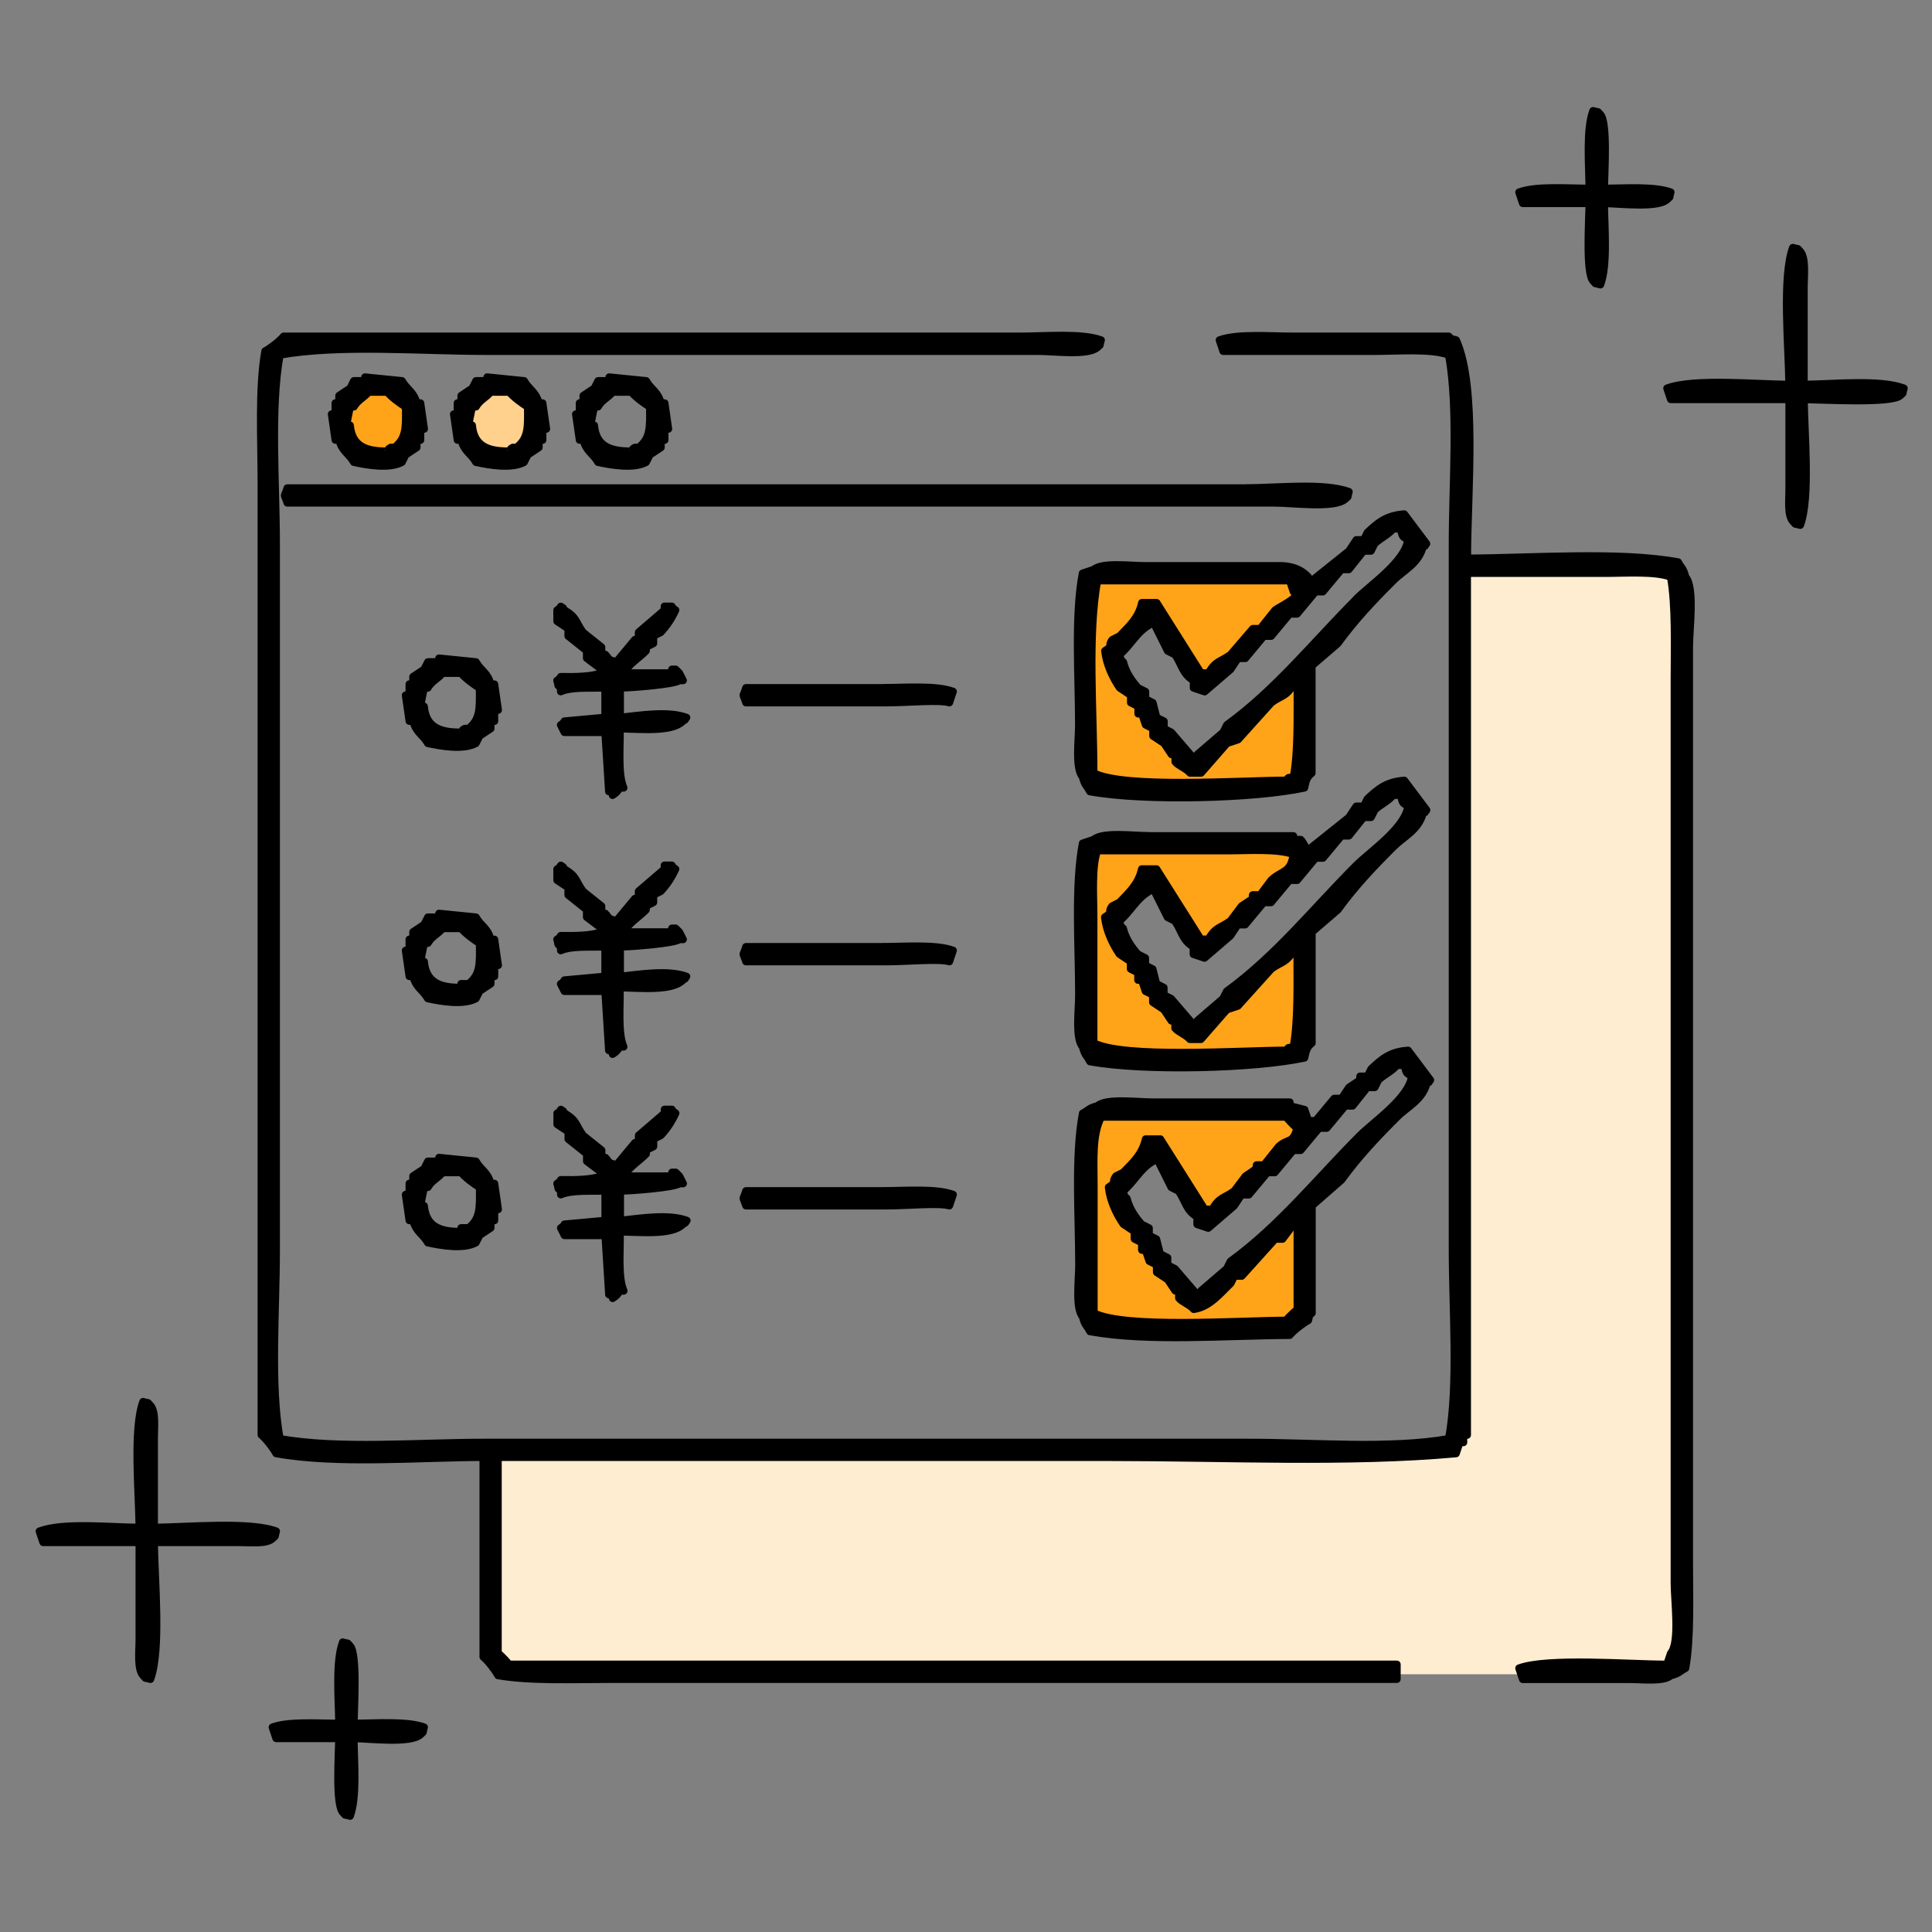 <svg width="128" height="128" viewBox="0 0 128 128" fill="none" xmlns="http://www.w3.org/2000/svg">
<rect x="0" y="0" width="128" height="128" fill="#808080" stroke="none"/>
<path fill-rule="evenodd" clip-rule="evenodd" d="M72.704 38.463C72.046 42.148 72.457 47.093 72.457 51.208C74.477 52.25 82.04 51.712 85.202 51.697C85.483 51.42 85.202 51.598 85.691 51.45C85.992 49.775 85.938 47.374 85.938 45.324H85.691C85.207 46.169 84.92 46.041 84.219 46.55C83.483 47.365 82.746 48.185 82.015 49C81.768 49.084 81.526 49.163 81.279 49.247C80.706 49.899 80.133 50.556 79.565 51.208H78.829C78.592 50.911 78.034 50.724 77.851 50.472V49.983H77.604C77.441 49.736 77.278 49.494 77.115 49.247C76.868 49.084 76.626 48.921 76.379 48.758V48.269C76.216 48.185 76.053 48.106 75.89 48.022C75.806 47.775 75.727 47.533 75.643 47.286H75.396V46.797C75.233 46.712 75.07 46.633 74.907 46.55V46.06C74.66 45.897 74.418 45.734 74.171 45.571C73.731 44.934 73.296 44.045 73.192 43.121C73.795 42.741 73.341 42.84 73.682 42.385C73.845 42.301 74.008 42.222 74.171 42.138C74.773 41.501 75.42 40.947 75.643 39.935H76.621C77.599 41.486 78.582 43.037 79.56 44.593H80.049C80.558 43.748 80.805 43.887 81.521 43.368C82.01 42.795 82.499 42.222 82.993 41.654H83.483C83.808 41.244 84.135 40.839 84.461 40.429C84.648 40.261 86.111 39.579 85.933 39.204H85.686C85.602 38.957 85.523 38.715 85.439 38.468H72.694L72.704 38.463Z" fill="#FFA319"/>
<path fill-rule="evenodd" clip-rule="evenodd" d="M72.704 56.34C72.046 60.026 72.457 64.971 72.457 69.086C74.477 70.128 82.04 69.59 85.202 69.575C85.483 69.298 85.202 69.476 85.691 69.328C85.992 67.653 85.938 65.252 85.938 63.202H85.691C85.207 64.047 84.92 63.919 84.219 64.427C83.483 65.242 82.746 66.062 82.015 66.877C81.768 66.962 81.526 67.041 81.279 67.124C80.706 67.777 80.133 68.434 79.565 69.086H78.829C78.592 68.789 78.034 68.602 77.851 68.35V67.861H77.604C77.441 67.614 77.278 67.371 77.115 67.124C76.868 66.962 76.626 66.799 76.379 66.635V66.146C76.216 66.062 76.053 65.983 75.89 65.899C75.806 65.652 75.727 65.41 75.643 65.163H75.396V64.674C75.233 64.59 75.07 64.511 74.907 64.427V63.938C74.66 63.775 74.418 63.612 74.171 63.449C73.731 62.812 73.296 61.923 73.192 60.999C73.795 60.619 73.341 60.717 73.682 60.263C73.845 60.179 74.008 60.1 74.171 60.016C74.773 59.379 75.42 58.825 75.643 57.813H76.621C77.599 59.364 78.582 60.915 79.56 62.471H80.049C80.558 61.626 80.805 61.765 81.521 61.246C82.01 60.673 82.499 60.1 82.993 59.532H83.483C83.808 59.122 84.135 58.717 84.461 58.307C84.648 58.139 86.111 57.457 85.933 57.081H85.686C85.602 56.834 85.523 56.593 85.439 56.346H72.694L72.704 56.34Z" fill="#FFA319"/>
<path fill-rule="evenodd" clip-rule="evenodd" d="M72.704 74.036C72.046 77.721 72.457 82.666 72.457 86.781C74.477 87.823 82.04 87.285 85.202 87.27C85.483 86.993 85.202 87.171 85.691 87.023C85.992 85.348 85.938 82.947 85.938 80.897H85.691C85.207 81.742 84.92 81.614 84.219 82.122C83.483 82.937 82.746 83.757 82.015 84.573C81.768 84.657 81.526 84.736 81.279 84.82C80.706 85.472 80.133 86.129 79.565 86.781H78.829C78.592 86.484 78.034 86.297 77.851 86.045V85.556H77.604C77.441 85.309 77.278 85.067 77.115 84.82C76.868 84.657 76.626 84.493 76.379 84.331V83.841C76.216 83.757 76.053 83.678 75.89 83.594C75.806 83.347 75.727 83.105 75.643 82.858H75.396V82.369C75.233 82.285 75.07 82.206 74.907 82.122V81.633C74.66 81.47 74.418 81.307 74.171 81.144C73.731 80.507 73.296 79.618 73.192 78.694C73.795 78.314 73.341 78.412 73.682 77.958C73.845 77.874 74.008 77.795 74.171 77.711C74.773 77.074 75.42 76.52 75.643 75.508H76.621C77.599 77.059 78.582 78.61 79.56 80.166H80.049C80.558 79.321 80.805 79.46 81.521 78.941C82.01 78.368 82.499 77.795 82.993 77.227H83.483C83.808 76.817 84.135 76.412 84.461 76.002C84.648 75.834 86.111 75.152 85.933 74.777H85.686C85.602 74.53 85.523 74.287 85.439 74.04H72.694L72.704 74.036Z" fill="#FFA319"/>
<path fill-rule="evenodd" clip-rule="evenodd" d="M31.949 95.475V109.5L34.093 110.922H110.91L111.508 108.398V38.206L109.517 37.01L96.668 37.643L97.103 94.438L95.596 95.475H31.949Z" fill="#FFEDD1"/>
<path d="M24.628 30.356C26.025 30.356 27.157 29.224 27.157 27.827C27.157 26.43 26.025 25.298 24.628 25.298C23.231 25.298 22.099 26.43 22.099 27.827C22.099 29.224 23.231 30.356 24.628 30.356Z" fill="#FFA319"/>
<path d="M33.288 30.356C34.685 30.356 35.817 29.224 35.817 27.827C35.817 26.43 34.685 25.298 33.288 25.298C31.891 25.298 30.759 26.43 30.759 27.827C30.759 29.224 31.891 30.356 33.288 30.356Z" fill="#FFD18C"/>
<path fill-rule="evenodd" clip-rule="evenodd" d="M105.298 13.466C105.278 14.583 105.056 18.075 105.545 18.614C105.822 18.89 105.545 18.718 106.034 18.861C106.513 17.576 106.306 15.166 106.281 13.471C107.373 13.496 109.828 13.787 110.445 13.224C110.722 12.948 110.549 13.224 110.692 12.735C109.65 12.345 107.714 12.469 106.281 12.488C106.301 11.402 106.513 8.116 106.034 7.588C105.757 7.311 106.034 7.484 105.545 7.341C105.085 8.566 105.273 10.858 105.298 12.488C103.791 12.478 101.751 12.32 100.639 12.735C100.723 12.982 100.802 13.224 100.886 13.471H105.298V13.466ZM119.515 25.476V19.103C119.515 18.283 119.663 17.092 119.268 16.653C118.992 16.376 119.268 16.549 118.779 16.406C118.058 18.357 118.507 22.971 118.532 25.476C116.24 25.461 112.219 25.066 110.445 25.723C110.529 25.97 110.608 26.212 110.692 26.459H118.537V32.342C118.537 33.123 118.414 34.135 118.784 34.545C119.061 34.822 118.784 34.649 119.273 34.792C119.94 32.989 119.545 28.795 119.52 26.459C120.775 26.478 125.31 26.74 125.893 26.212C126.169 25.935 125.996 26.212 126.14 25.723C124.549 25.13 121.55 25.451 119.52 25.476H119.515ZM111.917 56.108V42.874C111.917 41.664 112.298 38.937 111.67 38.216C111.522 37.623 111.414 37.677 111.181 37.238C107.249 36.526 101.613 36.971 97.211 36.991C97.221 32.594 97.878 25.643 96.475 22.531C95.986 22.383 96.263 22.566 95.986 22.284H85.691C84.11 22.284 81.971 22.097 80.791 22.531C80.875 22.778 80.954 23.02 81.038 23.267H91.085C92.666 23.267 94.805 23.08 95.986 23.514C96.633 27.125 96.233 31.977 96.233 36.013V82.824C96.233 86.86 96.633 91.711 95.986 95.322C92.148 96.009 87.02 95.569 82.752 95.569H32.023C27.676 95.569 22.459 96.023 18.542 95.322C17.895 91.711 18.295 86.86 18.295 82.824V36.013C18.295 31.977 17.895 27.125 18.542 23.514C22.538 22.808 27.839 23.267 32.265 23.267H68.781C69.868 23.267 72.072 23.569 72.704 23.02C72.981 22.744 72.808 23.02 72.951 22.531C71.642 22.057 69.275 22.284 67.561 22.284H18.789C18.547 22.586 17.914 23.075 17.564 23.262C17.119 25.747 17.317 29.2 17.317 32.085V95.07C17.618 95.312 18.107 95.944 18.295 96.295C22.271 97.016 27.607 96.562 32.018 96.542V109.776C32.319 110.018 32.809 110.651 32.996 111.002C35.111 111.377 38.089 111.249 40.594 111.249H92.548V110.27H33.727C33.727 110.27 33.233 109.673 32.991 109.534V96.547H73.672C81.166 96.547 89.386 96.942 96.465 96.3C96.549 96.053 96.628 95.811 96.712 95.564H96.959V95.075H97.206V37.974H106.276C107.723 37.974 109.625 37.83 110.687 38.221C111.028 40.113 110.934 42.81 110.934 45.082V104.881C110.934 106.091 111.315 108.818 110.687 109.539C110.603 109.786 110.524 110.028 110.44 110.275C107.916 110.265 102.517 109.826 100.639 110.522C100.723 110.769 100.802 111.011 100.886 111.258H107.995C108.86 111.258 110.218 111.431 110.692 111.011C111.285 110.858 111.231 110.755 111.67 110.522C112.026 108.556 111.917 105.765 111.917 103.414V56.113V56.108ZM23.442 30.623C24.262 30.801 25.789 31.082 26.629 30.623C26.713 30.46 26.792 30.297 26.876 30.134C27.123 29.971 27.365 29.808 27.612 29.645V29.156H27.859V28.42H28.106C28.022 27.847 27.943 27.274 27.859 26.706H27.612C27.399 25.92 26.984 25.841 26.634 25.233C25.818 25.149 24.998 25.07 24.183 24.986V25.233H23.447C23.363 25.396 23.284 25.559 23.2 25.723C22.953 25.886 22.711 26.049 22.464 26.212V26.701H22.217V27.437H21.97C22.054 28.01 22.133 28.583 22.217 29.151H22.464C22.677 29.936 23.091 30.015 23.442 30.623ZM23.2 26.948H23.447C23.729 26.473 24.104 26.365 24.425 25.97H25.651C25.892 26.271 26.525 26.76 26.876 26.948C26.9 28.346 26.91 29.037 26.14 29.645H25.892C25.601 29.833 25.873 29.625 25.645 29.892C24.173 29.912 23.319 29.506 23.195 28.178H22.948C23.032 27.768 23.111 27.363 23.195 26.953L23.2 26.948ZM31.534 30.623C32.354 30.801 33.88 31.082 34.72 30.623C34.804 30.46 34.883 30.297 34.967 30.134C35.214 29.971 35.456 29.808 35.703 29.645V29.156H35.95V28.42H36.197C36.113 27.847 36.034 27.274 35.95 26.706H35.703C35.491 25.92 35.076 25.841 34.725 25.233C33.91 25.149 33.09 25.07 32.275 24.986V25.233H31.539C31.455 25.396 31.376 25.559 31.292 25.723C31.045 25.886 30.803 26.049 30.556 26.212V26.701H30.309V27.437H30.062C30.146 28.01 30.225 28.583 30.309 29.151H30.556C30.768 29.936 31.183 30.015 31.534 30.623ZM31.287 26.948H31.534C31.816 26.473 32.191 26.365 32.512 25.97H33.737C33.979 26.271 34.612 26.76 34.962 26.948C34.987 28.346 34.997 29.037 34.226 29.645H33.979C33.688 29.833 33.959 29.625 33.732 29.892C32.26 29.912 31.405 29.506 31.282 28.178H31.035C31.119 27.768 31.198 27.363 31.282 26.953L31.287 26.948ZM39.621 30.623C40.441 30.801 41.967 31.082 42.807 30.623C42.891 30.46 42.97 30.297 43.054 30.134C43.301 29.971 43.543 29.808 43.79 29.645V29.156H44.037V28.42H44.284C44.2 27.847 44.121 27.274 44.037 26.706H43.79C43.578 25.92 43.163 25.841 42.812 25.233C41.997 25.149 41.177 25.07 40.362 24.986V25.233H39.626C39.542 25.396 39.463 25.559 39.379 25.723C39.132 25.886 38.89 26.049 38.643 26.212V26.701H38.396V27.437H38.149C38.233 28.01 38.312 28.583 38.396 29.151H38.643C38.855 29.936 39.27 30.015 39.621 30.623ZM39.374 26.948H39.621C39.902 26.473 40.278 26.365 40.599 25.97H41.824C42.066 26.271 42.698 26.76 43.049 26.948C43.074 28.346 43.084 29.037 42.313 29.645H42.066C41.775 29.833 42.046 29.625 41.819 29.892C40.347 29.912 39.492 29.506 39.369 28.178H39.122C39.206 27.768 39.285 27.363 39.369 26.953L39.374 26.948ZM82.505 32.337H19.031C18.804 33.083 18.789 32.564 19.031 33.315H84.466C85.676 33.315 88.403 33.696 89.124 33.068C89.401 32.792 89.228 33.068 89.371 32.579C87.692 31.967 84.624 32.332 82.51 32.332L82.505 32.337ZM90.597 35.281C90.513 35.444 90.433 35.607 90.35 35.77H89.86C89.697 36.017 89.534 36.26 89.371 36.507C88.556 37.159 87.736 37.816 86.921 38.468V38.715H86.674V38.226C86.274 37.796 85.76 37.534 84.96 37.49H75.89C74.892 37.49 73.025 37.243 72.457 37.737C72.21 37.821 71.968 37.9 71.721 37.984C71.182 40.829 71.474 44.776 71.474 48.032C71.474 49.02 71.222 50.907 71.721 51.465C71.874 52.058 71.978 52.003 72.21 52.443C75.846 53.1 83.157 52.902 86.422 52.196C86.536 51.662 86.58 51.499 86.911 51.218V44.109C87.484 43.62 88.052 43.131 88.625 42.637C89.742 41.096 90.977 39.792 92.301 38.473C92.997 37.776 93.961 37.361 94.262 36.269C94.539 36.062 94.302 36.304 94.509 36.022C94.02 35.37 93.531 34.713 93.037 34.061C91.817 34.145 91.254 34.664 90.587 35.286L90.597 35.281ZM85.691 51.455C85.202 51.603 85.479 51.42 85.202 51.702C82.045 51.717 74.477 52.25 72.457 51.213C72.457 47.098 72.042 42.158 72.704 38.468H85.449C85.533 38.715 85.612 38.957 85.696 39.204H85.943C86.121 39.584 84.659 40.261 84.471 40.429C84.145 40.839 83.819 41.244 83.493 41.654H83.004C82.515 42.227 82.026 42.8 81.532 43.368C80.815 43.887 80.568 43.748 80.059 44.593H79.57C78.592 43.042 77.609 41.491 76.631 39.935H75.653C75.431 40.953 74.784 41.506 74.181 42.138C74.018 42.222 73.855 42.301 73.692 42.385C73.351 42.84 73.805 42.741 73.203 43.121C73.306 44.045 73.741 44.934 74.181 45.571C74.428 45.734 74.67 45.897 74.917 46.06V46.55C75.08 46.633 75.243 46.712 75.406 46.797V47.286H75.653C75.737 47.533 75.816 47.775 75.9 48.022C76.063 48.106 76.226 48.185 76.389 48.269V48.758C76.636 48.921 76.878 49.084 77.125 49.247C77.288 49.494 77.451 49.736 77.614 49.983H77.861V50.472C78.049 50.724 78.602 50.911 78.839 51.208H79.575C80.148 50.556 80.721 49.899 81.29 49.247C81.537 49.163 81.779 49.084 82.026 49C82.762 48.185 83.498 47.365 84.234 46.55C84.935 46.041 85.222 46.169 85.706 45.324H85.953C85.953 47.374 86.007 49.78 85.706 51.45L85.691 51.455ZM89.86 39.693C87.055 42.499 84.535 45.67 81.285 48.027C81.201 48.19 81.122 48.353 81.038 48.516C80.465 49.005 79.891 49.494 79.323 49.988C79.116 50.264 79.358 50.027 79.076 50.235C78.587 49.662 78.098 49.089 77.604 48.521C77.441 48.437 77.278 48.358 77.115 48.274V47.785C76.952 47.7 76.789 47.621 76.626 47.538C76.542 47.212 76.463 46.885 76.379 46.559C76.216 46.475 76.053 46.396 75.89 46.312V45.823C75.727 45.739 75.564 45.66 75.401 45.576C74.991 45.122 74.586 44.539 74.423 43.862C74.146 43.586 74.319 43.862 74.176 43.373C74.897 42.78 75.287 41.901 76.137 41.412C76.345 41.135 76.103 41.372 76.384 41.165C76.71 41.817 77.036 42.474 77.362 43.126C77.525 43.21 77.688 43.289 77.851 43.373C78.331 44.089 78.335 44.643 79.076 45.087V45.576C79.323 45.66 79.566 45.739 79.812 45.823C80.385 45.334 80.959 44.845 81.527 44.351C81.69 44.104 81.853 43.862 82.016 43.615H82.505C82.915 43.126 83.32 42.637 83.73 42.143H84.219C84.629 41.654 85.034 41.165 85.444 40.671H85.933C86.343 40.182 86.748 39.693 87.158 39.199H87.647C88.057 38.71 88.462 38.221 88.872 37.727H89.362C89.688 37.317 90.014 36.912 90.34 36.502H90.829C90.913 36.339 90.992 36.175 91.076 36.013C91.456 35.657 91.97 35.434 92.301 35.034H92.79C92.948 35.612 92.859 35.494 93.279 35.77C93.091 37.203 90.764 38.774 89.846 39.693H89.86ZM41.088 47.533V45.571C41.785 45.571 44.714 45.344 45.01 45.082H45.257C45.173 44.919 45.094 44.756 45.01 44.593L44.763 44.346H44.516V44.593H41.33C41.715 43.941 42.298 43.64 42.802 43.121V42.874C42.965 42.79 43.128 42.711 43.291 42.627V42.138C43.454 42.054 43.617 41.975 43.78 41.891C44.18 41.461 44.496 40.992 44.758 40.419C44.482 40.212 44.719 40.454 44.511 40.172H44.022V40.419C43.449 40.908 42.876 41.397 42.308 41.891V42.38H42.061C41.651 42.869 41.246 43.358 40.836 43.852C40.223 43.684 40.436 43.724 40.1 43.363H39.853V42.874C39.443 42.548 39.038 42.222 38.628 41.896C38.109 41.18 38.247 40.928 37.403 40.424C37.195 40.147 37.437 40.384 37.156 40.177C36.948 40.454 37.19 40.216 36.909 40.424V41.16C37.156 41.323 37.398 41.486 37.645 41.649V42.138C38.055 42.464 38.46 42.79 38.87 43.116V43.605C39.196 43.852 39.522 44.094 39.848 44.341V44.588C39.201 44.83 38.144 44.855 37.151 44.835C36.943 45.112 37.185 44.875 36.904 45.082C37.052 45.571 36.869 45.295 37.151 45.571V45.818C37.852 45.507 39.038 45.596 40.09 45.571V47.533C39.191 47.617 38.292 47.696 37.393 47.78C37.185 48.056 37.427 47.819 37.146 48.027C37.23 48.19 37.309 48.353 37.393 48.516H40.09C40.174 49.825 40.253 51.129 40.337 52.438H40.584V52.685C40.9 52.482 40.851 52.477 41.073 52.196H41.32C40.925 51.277 41.098 49.578 41.073 48.274C42.491 48.303 44.531 48.506 45.237 47.785C45.514 47.577 45.277 47.819 45.484 47.538C44.264 47.083 42.328 47.404 41.073 47.538L41.088 47.533ZM32.759 45.329H32.512C32.3 44.544 31.885 44.465 31.534 43.857C30.719 43.773 29.899 43.694 29.084 43.61V43.857H28.348C28.264 44.02 28.185 44.183 28.101 44.346C27.854 44.509 27.612 44.672 27.365 44.835V45.324H27.118V46.06H26.871C26.955 46.633 27.034 47.206 27.118 47.775H27.365C27.577 48.56 27.992 48.639 28.343 49.247C29.163 49.425 30.689 49.706 31.529 49.247C31.613 49.084 31.692 48.921 31.776 48.758C32.023 48.595 32.265 48.432 32.512 48.269V47.78H32.759V47.044H33.006C32.922 46.471 32.843 45.897 32.759 45.329ZM31.04 48.269H30.793C30.502 48.456 30.773 48.249 30.546 48.516C29.074 48.535 28.219 48.13 28.096 46.801H27.849C27.933 46.391 28.012 45.986 28.096 45.576H28.343C28.624 45.102 29 44.993 29.321 44.598H30.546C30.788 44.9 31.42 45.389 31.771 45.576C31.796 46.974 31.806 47.666 31.035 48.274L31.04 48.269ZM58.492 45.571H49.422C49.194 46.317 49.18 45.799 49.422 46.55H58.734C60.141 46.55 62.216 46.342 62.898 46.55C62.982 46.303 63.061 46.06 63.145 45.813C62.024 45.398 60.003 45.566 58.487 45.566L58.492 45.571ZM76.137 55.377C75.105 55.377 73.05 55.101 72.462 55.624C72.215 55.708 71.973 55.787 71.726 55.871C71.187 58.717 71.479 62.664 71.479 65.919C71.479 66.907 71.227 68.794 71.726 69.353C71.879 69.945 71.983 69.891 72.215 70.331C75.851 70.988 83.162 70.79 86.427 70.084C86.541 69.55 86.585 69.387 86.916 69.106V61.755C87.489 61.266 88.057 60.777 88.63 60.283C89.747 58.741 90.982 57.437 92.306 56.118C93.002 55.422 93.966 55.007 94.267 53.915C94.543 53.708 94.306 53.95 94.514 53.668C94.025 53.016 93.536 52.359 93.042 51.707C91.822 51.791 91.258 52.309 90.591 52.932C90.507 53.095 90.428 53.258 90.344 53.421H89.856C89.692 53.668 89.529 53.91 89.366 54.157C88.551 54.809 87.731 55.466 86.916 56.118V56.365C86.615 56.523 86.309 55.708 86.18 55.629H85.691V55.382H76.132L76.137 55.377ZM85.691 69.343C85.202 69.491 85.479 69.308 85.202 69.59C82.045 69.604 74.477 70.138 72.457 69.1V60.767C72.457 59.319 72.314 57.417 72.704 56.355H81.28C82.727 56.355 84.629 56.212 85.691 56.602C85.523 57.862 84.901 57.66 84.219 58.317C83.972 58.643 83.73 58.969 83.483 59.295H82.994V59.542C82.747 59.705 82.505 59.868 82.258 60.031C82.011 60.357 81.769 60.683 81.522 61.009C80.805 61.528 80.558 61.389 80.05 62.234H79.561C78.582 60.683 77.599 59.132 76.621 57.576H75.643C75.421 58.593 74.774 59.147 74.171 59.784C74.008 59.868 73.845 59.947 73.682 60.031C73.341 60.485 73.796 60.386 73.193 60.767C73.297 61.691 73.731 62.58 74.171 63.217C74.418 63.38 74.66 63.543 74.907 63.706V64.195C75.07 64.279 75.233 64.358 75.396 64.442V64.931H75.643C75.727 65.178 75.806 65.42 75.89 65.667C76.053 65.751 76.216 65.83 76.379 65.914V66.403C76.626 66.566 76.868 66.729 77.115 66.892C77.278 67.139 77.441 67.381 77.604 67.628H77.851V68.118C78.039 68.369 78.592 68.557 78.829 68.853H79.566C80.138 68.201 80.712 67.544 81.28 66.892C81.527 66.808 81.769 66.729 82.016 66.645C82.752 65.83 83.488 65.01 84.224 64.195C84.925 63.686 85.212 63.815 85.696 62.97H85.943C85.943 65.094 86.012 67.599 85.696 69.343H85.691ZM85.938 58.317C86.348 57.828 86.753 57.338 87.163 56.844H87.652C88.062 56.355 88.467 55.866 88.877 55.372H89.366C89.692 54.962 90.019 54.557 90.344 54.147H90.834C90.918 53.984 90.997 53.821 91.081 53.658C91.461 53.303 91.975 53.08 92.306 52.68H92.795C92.953 53.258 92.864 53.139 93.284 53.416C93.096 54.849 90.769 56.42 89.85 57.338C87.045 60.144 84.525 63.316 81.275 65.672C81.191 65.835 81.112 65.998 81.028 66.161C80.455 66.65 79.882 67.139 79.314 67.633C79.106 67.91 79.348 67.673 79.067 67.88C78.578 67.307 78.088 66.734 77.594 66.166C77.431 66.082 77.268 66.003 77.105 65.919V65.43C76.942 65.346 76.779 65.267 76.616 65.183C76.532 64.857 76.453 64.531 76.369 64.205C76.206 64.121 76.043 64.042 75.88 63.958V63.469C75.717 63.385 75.554 63.306 75.391 63.222C74.981 62.767 74.576 62.185 74.413 61.508C74.136 61.231 74.309 61.508 74.166 61.019C74.887 60.426 75.278 59.547 76.127 59.058C76.335 58.781 76.093 59.018 76.374 58.811C76.7 59.463 77.026 60.12 77.352 60.772C77.515 60.856 77.678 60.935 77.841 61.019C78.321 61.735 78.326 62.288 79.067 62.733V63.222C79.314 63.306 79.556 63.385 79.803 63.469C80.376 62.98 80.949 62.491 81.517 61.997C81.68 61.75 81.843 61.508 82.006 61.261H82.495C82.905 60.772 83.31 60.283 83.72 59.789H84.209C84.619 59.3 85.024 58.811 85.434 58.317H85.923H85.938ZM41.088 64.689V62.728C41.785 62.728 44.714 62.501 45.01 62.239H45.257C45.173 62.076 45.094 61.913 45.01 61.75L44.763 61.503H44.516V61.75H41.33C41.715 61.098 42.298 60.796 42.802 60.278V60.031C42.965 59.947 43.128 59.868 43.291 59.784V59.295C43.454 59.211 43.617 59.132 43.78 59.048C44.18 58.618 44.496 58.149 44.758 57.576C44.482 57.368 44.719 57.61 44.511 57.329H44.022V57.576C43.449 58.065 42.876 58.554 42.308 59.048V59.537H42.061C41.651 60.026 41.246 60.515 40.836 61.009C40.223 60.841 40.436 60.88 40.1 60.52H39.853V60.031C39.443 59.705 39.038 59.379 38.628 59.053C38.109 58.336 38.247 58.084 37.403 57.581C37.195 57.304 37.437 57.541 37.156 57.334C36.948 57.61 37.19 57.373 36.909 57.581V58.317C37.156 58.48 37.398 58.643 37.645 58.806V59.295C38.055 59.621 38.46 59.947 38.87 60.273V60.762C39.196 61.009 39.522 61.251 39.848 61.498V61.745C39.201 61.987 38.144 62.012 37.151 61.992C36.943 62.269 37.185 62.031 36.904 62.239C37.052 62.728 36.869 62.451 37.151 62.728V62.975C37.852 62.664 39.038 62.753 40.09 62.728V64.689C39.191 64.773 38.292 64.852 37.393 64.936C37.185 65.213 37.427 64.976 37.146 65.183C37.23 65.346 37.309 65.509 37.393 65.672H40.09C40.174 66.981 40.253 68.285 40.337 69.594H40.584V69.841C40.9 69.639 40.851 69.634 41.073 69.353H41.32C40.925 68.434 41.098 66.734 41.073 65.43C42.491 65.46 44.531 65.662 45.237 64.941C45.514 64.734 45.277 64.976 45.484 64.694C44.264 64.24 42.328 64.561 41.073 64.694L41.088 64.689ZM32.759 62.239H32.512C32.3 61.453 31.885 61.374 31.534 60.767C30.719 60.683 29.899 60.604 29.084 60.52V60.767H28.348C28.264 60.93 28.185 61.093 28.101 61.256C27.854 61.419 27.612 61.582 27.365 61.745V62.234H27.118V62.97H26.871C26.955 63.543 27.034 64.116 27.118 64.684H27.365C27.577 65.47 27.992 65.549 28.343 66.156C29.163 66.334 30.689 66.616 31.529 66.156C31.613 65.993 31.692 65.83 31.776 65.667C32.023 65.504 32.265 65.341 32.512 65.178V64.689H32.759V63.953H33.006C32.922 63.38 32.843 62.807 32.759 62.239ZM31.04 65.178H30.551V65.425C29.079 65.445 28.224 65.04 28.101 63.711H27.854C27.938 63.301 28.017 62.896 28.101 62.486H28.348C28.629 62.012 29.005 61.903 29.326 61.508H30.551C30.793 61.809 31.425 62.298 31.776 62.486C31.801 63.884 31.811 64.576 31.04 65.183V65.178ZM58.492 62.728H49.422C49.194 63.474 49.18 62.955 49.422 63.706H58.734C60.141 63.706 62.216 63.499 62.898 63.706C62.982 63.459 63.061 63.217 63.145 62.97C62.024 62.555 60.003 62.723 58.487 62.723L58.492 62.728ZM71.726 87.235C71.879 87.828 71.983 87.774 72.215 88.213C76.038 88.91 81.191 88.48 85.449 88.46C85.691 88.159 86.323 87.67 86.674 87.482C86.822 86.993 86.639 87.27 86.921 86.993V79.885C87.573 79.311 88.23 78.739 88.882 78.17C89.999 76.629 91.234 75.325 92.558 74.006C93.254 73.309 94.218 72.894 94.519 71.803C94.796 71.595 94.558 71.837 94.766 71.556C94.277 70.904 93.788 70.247 93.294 69.594C92.079 69.664 91.501 70.202 90.844 70.82C90.76 70.983 90.68 71.146 90.597 71.309H90.107V71.556C89.86 71.719 89.618 71.882 89.371 72.045C89.208 72.292 89.045 72.534 88.882 72.781H88.393C87.983 73.27 87.578 73.759 87.168 74.253H86.679C86.595 74.006 86.516 73.764 86.432 73.517C86.106 73.433 85.78 73.354 85.454 73.27V73.023H76.384C75.352 73.023 73.292 72.746 72.709 73.27C72.116 73.423 72.17 73.527 71.731 73.759C71.192 76.604 71.484 80.551 71.484 83.807C71.484 84.795 71.232 86.682 71.731 87.24L71.726 87.235ZM87.41 74.737H87.899C88.309 74.248 88.714 73.759 89.124 73.265H89.613C89.939 72.855 90.266 72.45 90.591 72.04H91.081C91.165 71.877 91.244 71.714 91.328 71.551C91.708 71.195 92.222 70.973 92.553 70.573H93.042C93.2 71.151 93.111 71.032 93.531 71.309C93.343 72.741 91.016 74.312 90.097 75.231C87.292 78.037 84.772 81.209 81.522 83.565C81.438 83.728 81.359 83.891 81.275 84.054C80.702 84.543 80.129 85.032 79.561 85.526C79.353 85.803 79.595 85.566 79.314 85.773C78.825 85.2 78.335 84.627 77.841 84.059C77.678 83.975 77.515 83.896 77.352 83.812V83.323C77.189 83.239 77.026 83.16 76.863 83.076C76.779 82.75 76.7 82.424 76.616 82.098C76.453 82.014 76.29 81.935 76.127 81.851V81.362C75.964 81.278 75.801 81.199 75.638 81.115C75.228 80.66 74.823 80.077 74.66 79.4C74.383 79.124 74.556 79.4 74.413 78.911C75.134 78.319 75.525 77.439 76.374 76.95C76.582 76.674 76.34 76.911 76.621 76.703C76.947 77.355 77.273 78.012 77.599 78.664C77.762 78.748 77.925 78.827 78.088 78.911C78.568 79.628 78.573 80.181 79.314 80.626V81.115C79.561 81.199 79.803 81.278 80.05 81.362C80.623 80.873 81.196 80.383 81.764 79.889C81.927 79.642 82.09 79.4 82.253 79.153H82.742C83.152 78.664 83.557 78.175 83.967 77.681H84.456C84.866 77.192 85.271 76.703 85.681 76.209H86.17C86.58 75.72 86.985 75.231 87.395 74.737H87.41ZM72.951 74.001H85.207C85.207 74.001 85.706 74.604 85.943 74.737C85.642 75.819 85.35 75.384 84.718 75.962C84.392 76.372 84.066 76.777 83.74 77.187H83.251V77.434C83.004 77.597 82.762 77.76 82.515 77.923L81.779 78.901C81.067 79.42 80.81 79.282 80.306 80.127H79.817C78.839 78.575 77.856 77.024 76.878 75.468H75.9C75.678 76.486 75.031 77.039 74.428 77.671C74.265 77.755 74.102 77.834 73.939 77.918C73.598 78.373 74.052 78.274 73.45 78.654C73.553 79.578 73.988 80.468 74.428 81.105C74.675 81.268 74.917 81.431 75.164 81.594V82.083C75.327 82.167 75.49 82.246 75.653 82.33V82.819H75.9C75.984 83.066 76.063 83.308 76.147 83.555C76.31 83.639 76.473 83.718 76.636 83.802V84.291C76.883 84.454 77.125 84.617 77.372 84.78C77.535 85.027 77.698 85.269 77.861 85.516H78.108V86.005C78.296 86.257 78.849 86.445 79.086 86.741C80.138 86.603 80.885 85.645 81.537 85.027C81.621 84.864 81.7 84.701 81.784 84.538H82.273C83.009 83.723 83.745 82.903 84.481 82.088H84.97C85.217 81.762 85.459 81.436 85.706 81.11H85.953V86.746C85.953 86.746 85.35 87.255 85.217 87.482C82.06 87.497 74.492 88.031 72.472 86.993V78.659C72.472 76.797 72.343 75.201 72.961 74.001H72.951ZM45.257 81.11C45.534 80.902 45.297 81.144 45.504 80.863C44.284 80.408 42.348 80.729 41.093 80.863V78.901C41.789 78.901 44.719 78.674 45.015 78.412H45.262C45.178 78.249 45.099 78.086 45.015 77.923L44.768 77.676H44.521V77.923H41.335C41.72 77.271 42.303 76.97 42.807 76.451V76.204C42.97 76.12 43.133 76.041 43.296 75.957V75.468C43.459 75.384 43.622 75.305 43.785 75.221C44.185 74.791 44.501 74.322 44.763 73.749C44.487 73.542 44.724 73.784 44.516 73.502H44.027V73.749C43.454 74.238 42.881 74.727 42.313 75.221V75.71H42.066C41.656 76.199 41.251 76.688 40.841 77.182C40.228 77.014 40.441 77.054 40.105 76.693H39.858V76.204C39.448 75.878 39.043 75.552 38.633 75.226C38.114 74.51 38.252 74.258 37.408 73.754C37.2 73.477 37.442 73.715 37.161 73.507C36.953 73.784 37.195 73.546 36.914 73.754V74.49C37.161 74.653 37.403 74.816 37.65 74.979V75.468C38.06 75.794 38.465 76.12 38.875 76.446V76.935C39.201 77.182 39.527 77.424 39.853 77.671V77.918C39.206 78.16 38.149 78.185 37.156 78.165C36.948 78.442 37.19 78.205 36.909 78.412C37.057 78.901 36.874 78.625 37.156 78.901V79.148C37.857 78.837 39.043 78.926 40.095 78.901V80.863C39.196 80.947 38.297 81.026 37.398 81.11C37.19 81.386 37.432 81.149 37.151 81.357C37.235 81.52 37.314 81.683 37.398 81.846H40.095C40.179 83.155 40.258 84.459 40.342 85.768H40.589V86.015C40.905 85.812 40.856 85.808 41.078 85.526H41.325C40.93 84.607 41.103 82.908 41.078 81.604C42.496 81.633 44.536 81.836 45.242 81.115L45.257 81.11ZM32.512 78.412C32.3 77.627 31.885 77.548 31.534 76.94C30.719 76.856 29.899 76.777 29.084 76.693V76.94H28.348C28.264 77.103 28.185 77.266 28.101 77.429C27.854 77.592 27.612 77.755 27.365 77.918V78.407H27.118V79.144H26.871C26.955 79.717 27.034 80.29 27.118 80.858H27.365C27.577 81.643 27.992 81.722 28.343 82.33C29.163 82.508 30.689 82.789 31.529 82.33C31.613 82.167 31.692 82.004 31.776 81.841C32.023 81.678 32.265 81.515 32.512 81.352V80.863H32.759V80.127H33.006C32.922 79.554 32.843 78.981 32.759 78.412H32.512ZM31.04 81.352H30.551V81.599C29.079 81.618 28.224 81.213 28.101 79.885H27.854C27.938 79.475 28.017 79.069 28.101 78.659H28.348C28.629 78.185 29.005 78.076 29.326 77.681H30.551C30.793 77.983 31.425 78.472 31.776 78.659C31.801 80.057 31.811 80.749 31.04 81.357V81.352ZM58.492 78.901H49.422C49.194 79.647 49.18 79.129 49.422 79.88H58.734C60.141 79.88 62.216 79.672 62.898 79.88C62.982 79.633 63.061 79.391 63.145 79.144C62.024 78.729 60.003 78.897 58.487 78.897L58.492 78.901ZM18.3 101.448C16.541 100.796 12.49 101.176 10.213 101.201V95.317C10.213 94.537 10.336 93.524 9.966 93.114C9.689 92.837 9.966 93.01 9.477 92.867C8.81 94.67 9.205 98.864 9.23 101.201C7.195 101.186 4.211 100.855 2.61 101.448C2.694 101.695 2.773 101.937 2.857 102.184H9.23V108.556C9.23 109.376 9.082 110.567 9.477 111.006C9.754 111.283 9.477 111.11 9.966 111.253C10.687 109.302 10.238 104.688 10.213 102.184H15.85C16.63 102.184 17.643 102.307 18.053 101.937C18.329 101.66 18.157 101.937 18.3 101.448ZM23.442 114.193C23.462 113.076 23.684 109.584 23.195 109.045C22.919 108.769 23.195 108.942 22.706 108.798C22.227 110.083 22.434 112.493 22.459 114.188C21.017 114.178 19.1 114.04 18.048 114.435C18.132 114.682 18.211 114.924 18.295 115.171H22.459C22.439 116.258 22.227 119.543 22.706 120.071C22.983 120.348 22.706 120.175 23.195 120.318C23.655 119.093 23.462 116.801 23.442 115.171C24.578 115.196 27.206 115.512 27.854 114.924C28.13 114.647 27.957 114.924 28.101 114.435C26.999 114.02 24.944 114.168 23.442 114.188V114.193Z" fill="black"/>
<path d="M105.298 13.466C105.278 14.583 105.056 18.075 105.545 18.614C105.822 18.89 105.545 18.718 106.034 18.861C106.513 17.576 106.306 15.166 106.281 13.471C107.373 13.496 109.828 13.787 110.445 13.224C110.722 12.948 110.549 13.224 110.692 12.735C109.65 12.345 107.714 12.469 106.281 12.488C106.301 11.402 106.513 8.116 106.034 7.588C105.757 7.311 106.034 7.484 105.545 7.341C105.085 8.566 105.273 10.858 105.298 12.488C103.791 12.478 101.751 12.32 100.639 12.735C100.723 12.982 100.802 13.224 100.886 13.471H105.298V13.466ZM119.515 25.476V19.103C119.515 18.283 119.663 17.092 119.268 16.653C118.992 16.376 119.268 16.549 118.779 16.406C118.058 18.357 118.507 22.971 118.532 25.476C116.24 25.461 112.219 25.066 110.445 25.723C110.529 25.97 110.608 26.212 110.692 26.459H118.537V32.342C118.537 33.123 118.414 34.135 118.784 34.545C119.061 34.822 118.784 34.649 119.273 34.792C119.94 32.989 119.545 28.795 119.52 26.459C120.775 26.478 125.31 26.74 125.893 26.212C126.169 25.935 125.996 26.212 126.14 25.723C124.549 25.13 121.55 25.451 119.52 25.476H119.515ZM111.917 56.108V42.874C111.917 41.664 112.298 38.937 111.67 38.216C111.522 37.623 111.414 37.677 111.181 37.238C107.249 36.526 101.613 36.971 97.211 36.991C97.221 32.594 97.878 25.643 96.475 22.531C95.986 22.383 96.263 22.566 95.986 22.284H85.691C84.11 22.284 81.971 22.097 80.791 22.531C80.875 22.778 80.954 23.02 81.038 23.267H91.085C92.666 23.267 94.805 23.08 95.986 23.514C96.633 27.125 96.233 31.977 96.233 36.013V82.824C96.233 86.86 96.633 91.711 95.986 95.322C92.148 96.009 87.02 95.569 82.752 95.569H32.023C27.676 95.569 22.459 96.023 18.542 95.322C17.895 91.711 18.295 86.86 18.295 82.824V36.013C18.295 31.977 17.895 27.125 18.542 23.514C22.538 22.808 27.839 23.267 32.265 23.267H68.781C69.868 23.267 72.072 23.569 72.704 23.02C72.981 22.744 72.808 23.02 72.951 22.531C71.642 22.057 69.275 22.284 67.561 22.284H18.789C18.547 22.586 17.914 23.075 17.564 23.262C17.119 25.747 17.317 29.2 17.317 32.085V95.07C17.618 95.312 18.107 95.944 18.295 96.295C22.271 97.016 27.607 96.562 32.018 96.542V109.776C32.319 110.018 32.809 110.651 32.996 111.002C35.111 111.377 38.089 111.249 40.594 111.249H92.548V110.27H33.727C33.727 110.27 33.233 109.673 32.991 109.534V96.547H73.672C81.166 96.547 89.386 96.942 96.465 96.3C96.549 96.053 96.628 95.811 96.712 95.564H96.959V95.075H97.206V37.974H106.276C107.723 37.974 109.625 37.83 110.687 38.221C111.028 40.113 110.934 42.81 110.934 45.082V104.881C110.934 106.091 111.315 108.818 110.687 109.539C110.603 109.786 110.524 110.028 110.44 110.275C107.916 110.265 102.517 109.826 100.639 110.522C100.723 110.769 100.802 111.011 100.886 111.258H107.995C108.86 111.258 110.218 111.431 110.692 111.011C111.285 110.858 111.231 110.755 111.67 110.522C112.026 108.556 111.917 105.765 111.917 103.414V56.113V56.108ZM23.442 30.623C24.262 30.801 25.789 31.082 26.629 30.623C26.713 30.46 26.792 30.297 26.876 30.134C27.123 29.971 27.365 29.808 27.612 29.645V29.156H27.859V28.42H28.106C28.022 27.847 27.943 27.274 27.859 26.706H27.612C27.399 25.92 26.984 25.841 26.634 25.233C25.818 25.149 24.998 25.07 24.183 24.986V25.233H23.447C23.363 25.396 23.284 25.559 23.2 25.723C22.953 25.886 22.711 26.049 22.464 26.212V26.701H22.217V27.437H21.97C22.054 28.01 22.133 28.583 22.217 29.151H22.464C22.677 29.936 23.091 30.015 23.442 30.623ZM23.2 26.948H23.447C23.729 26.473 24.104 26.365 24.425 25.97H25.651C25.892 26.271 26.525 26.76 26.876 26.948C26.9 28.346 26.91 29.037 26.14 29.645H25.892C25.601 29.833 25.873 29.625 25.645 29.892C24.173 29.912 23.319 29.506 23.195 28.178H22.948C23.032 27.768 23.111 27.363 23.195 26.953L23.2 26.948ZM31.534 30.623C32.354 30.801 33.88 31.082 34.72 30.623C34.804 30.46 34.883 30.297 34.967 30.134C35.214 29.971 35.456 29.808 35.703 29.645V29.156H35.95V28.42H36.197C36.113 27.847 36.034 27.274 35.95 26.706H35.703C35.491 25.92 35.076 25.841 34.725 25.233C33.91 25.149 33.09 25.07 32.275 24.986V25.233H31.539C31.455 25.396 31.376 25.559 31.292 25.723C31.045 25.886 30.803 26.049 30.556 26.212V26.701H30.309V27.437H30.062C30.146 28.01 30.225 28.583 30.309 29.151H30.556C30.768 29.936 31.183 30.015 31.534 30.623ZM31.287 26.948H31.534C31.816 26.473 32.191 26.365 32.512 25.97H33.737C33.979 26.271 34.612 26.76 34.962 26.948C34.987 28.346 34.997 29.037 34.226 29.645H33.979C33.688 29.833 33.959 29.625 33.732 29.892C32.26 29.912 31.405 29.506 31.282 28.178H31.035C31.119 27.768 31.198 27.363 31.282 26.953L31.287 26.948ZM39.621 30.623C40.441 30.801 41.967 31.082 42.807 30.623C42.891 30.46 42.97 30.297 43.054 30.134C43.301 29.971 43.543 29.808 43.79 29.645V29.156H44.037V28.42H44.284C44.2 27.847 44.121 27.274 44.037 26.706H43.79C43.578 25.92 43.163 25.841 42.812 25.233C41.997 25.149 41.177 25.07 40.362 24.986V25.233H39.626C39.542 25.396 39.463 25.559 39.379 25.723C39.132 25.886 38.89 26.049 38.643 26.212V26.701H38.396V27.437H38.149C38.233 28.01 38.312 28.583 38.396 29.151H38.643C38.855 29.936 39.27 30.015 39.621 30.623ZM39.374 26.948H39.621C39.902 26.473 40.278 26.365 40.599 25.97H41.824C42.066 26.271 42.698 26.76 43.049 26.948C43.074 28.346 43.084 29.037 42.313 29.645H42.066C41.775 29.833 42.046 29.625 41.819 29.892C40.347 29.912 39.492 29.506 39.369 28.178H39.122C39.206 27.768 39.285 27.363 39.369 26.953L39.374 26.948ZM82.505 32.337H19.031C18.804 33.083 18.789 32.564 19.031 33.315H84.466C85.676 33.315 88.403 33.696 89.124 33.068C89.401 32.792 89.228 33.068 89.371 32.579C87.692 31.967 84.624 32.332 82.51 32.332L82.505 32.337ZM90.597 35.281C90.513 35.444 90.433 35.607 90.35 35.77H89.86C89.697 36.017 89.534 36.26 89.371 36.507C88.556 37.159 87.736 37.816 86.921 38.468V38.715H86.674V38.226C86.274 37.796 85.76 37.534 84.96 37.49H75.89C74.892 37.49 73.025 37.243 72.457 37.737C72.21 37.821 71.968 37.9 71.721 37.984C71.182 40.829 71.474 44.776 71.474 48.032C71.474 49.02 71.222 50.907 71.721 51.465C71.874 52.058 71.978 52.003 72.21 52.443C75.846 53.1 83.157 52.902 86.422 52.196C86.536 51.662 86.58 51.499 86.911 51.218V44.109C87.484 43.62 88.052 43.131 88.625 42.637C89.742 41.096 90.977 39.792 92.301 38.473C92.997 37.776 93.961 37.361 94.262 36.269C94.539 36.062 94.302 36.304 94.509 36.022C94.02 35.37 93.531 34.713 93.037 34.061C91.817 34.145 91.254 34.664 90.587 35.286L90.597 35.281ZM85.691 51.455C85.202 51.603 85.479 51.42 85.202 51.702C82.045 51.717 74.477 52.25 72.457 51.213C72.457 47.098 72.042 42.158 72.704 38.468H85.449C85.533 38.715 85.612 38.957 85.696 39.204H85.943C86.121 39.584 84.659 40.261 84.471 40.429C84.145 40.839 83.819 41.244 83.493 41.654H83.004C82.515 42.227 82.026 42.8 81.532 43.368C80.815 43.887 80.568 43.748 80.059 44.593H79.57C78.592 43.042 77.609 41.491 76.631 39.935H75.653C75.431 40.953 74.784 41.506 74.181 42.138C74.018 42.222 73.855 42.301 73.692 42.385C73.351 42.84 73.805 42.741 73.203 43.121C73.306 44.045 73.741 44.934 74.181 45.571C74.428 45.734 74.67 45.897 74.917 46.06V46.55C75.08 46.633 75.243 46.712 75.406 46.797V47.286H75.653C75.737 47.533 75.816 47.775 75.9 48.022C76.063 48.106 76.226 48.185 76.389 48.269V48.758C76.636 48.921 76.878 49.084 77.125 49.247C77.288 49.494 77.451 49.736 77.614 49.983H77.861V50.472C78.049 50.724 78.602 50.911 78.839 51.208H79.575C80.148 50.556 80.721 49.899 81.29 49.247C81.537 49.163 81.779 49.084 82.026 49C82.762 48.185 83.498 47.365 84.234 46.55C84.935 46.041 85.222 46.169 85.706 45.324H85.953C85.953 47.374 86.007 49.78 85.706 51.45L85.691 51.455ZM89.86 39.693C87.055 42.499 84.535 45.67 81.285 48.027C81.201 48.19 81.122 48.353 81.038 48.516C80.465 49.005 79.891 49.494 79.323 49.988C79.116 50.264 79.358 50.027 79.076 50.235C78.587 49.662 78.098 49.089 77.604 48.521C77.441 48.437 77.278 48.358 77.115 48.274V47.785C76.952 47.7 76.789 47.621 76.626 47.538C76.542 47.212 76.463 46.885 76.379 46.559C76.216 46.475 76.053 46.396 75.89 46.312V45.823C75.727 45.739 75.564 45.66 75.401 45.576C74.991 45.122 74.586 44.539 74.423 43.862C74.146 43.586 74.319 43.862 74.176 43.373C74.897 42.78 75.287 41.901 76.137 41.412C76.345 41.135 76.103 41.372 76.384 41.165C76.71 41.817 77.036 42.474 77.362 43.126C77.525 43.21 77.688 43.289 77.851 43.373C78.331 44.089 78.335 44.643 79.076 45.087V45.576C79.323 45.66 79.566 45.739 79.812 45.823C80.385 45.334 80.959 44.845 81.527 44.351C81.69 44.104 81.853 43.862 82.016 43.615H82.505C82.915 43.126 83.32 42.637 83.73 42.143H84.219C84.629 41.654 85.034 41.165 85.444 40.671H85.933C86.343 40.182 86.748 39.693 87.158 39.199H87.647C88.057 38.71 88.462 38.221 88.872 37.727H89.362C89.688 37.317 90.014 36.912 90.34 36.502H90.829C90.913 36.339 90.992 36.175 91.076 36.013C91.456 35.657 91.97 35.434 92.301 35.034H92.79C92.948 35.612 92.859 35.494 93.279 35.77C93.091 37.203 90.764 38.774 89.846 39.693H89.86ZM41.088 47.533V45.571C41.785 45.571 44.714 45.344 45.01 45.082H45.257C45.173 44.919 45.094 44.756 45.01 44.593L44.763 44.346H44.516V44.593H41.33C41.715 43.941 42.298 43.64 42.802 43.121V42.874C42.965 42.79 43.128 42.711 43.291 42.627V42.138C43.454 42.054 43.617 41.975 43.78 41.891C44.18 41.461 44.496 40.992 44.758 40.419C44.482 40.212 44.719 40.454 44.511 40.172H44.022V40.419C43.449 40.908 42.876 41.397 42.308 41.891V42.38H42.061C41.651 42.869 41.246 43.358 40.836 43.852C40.223 43.684 40.436 43.724 40.1 43.363H39.853V42.874C39.443 42.548 39.038 42.222 38.628 41.896C38.109 41.18 38.247 40.928 37.403 40.424C37.195 40.147 37.437 40.384 37.156 40.177C36.948 40.454 37.19 40.216 36.909 40.424V41.16C37.156 41.323 37.398 41.486 37.645 41.649V42.138C38.055 42.464 38.46 42.79 38.87 43.116V43.605C39.196 43.852 39.522 44.094 39.848 44.341V44.588C39.201 44.83 38.144 44.855 37.151 44.835C36.943 45.112 37.185 44.875 36.904 45.082C37.052 45.571 36.869 45.295 37.151 45.571V45.818C37.852 45.507 39.038 45.596 40.09 45.571V47.533C39.191 47.617 38.292 47.696 37.393 47.78C37.185 48.056 37.427 47.819 37.146 48.027C37.23 48.19 37.309 48.353 37.393 48.516H40.09C40.174 49.825 40.253 51.129 40.337 52.438H40.584V52.685C40.9 52.482 40.851 52.477 41.073 52.196H41.32C40.925 51.277 41.098 49.578 41.073 48.274C42.491 48.303 44.531 48.506 45.237 47.785C45.514 47.577 45.277 47.819 45.484 47.538C44.264 47.083 42.328 47.404 41.073 47.538L41.088 47.533ZM32.759 45.329H32.512C32.3 44.544 31.885 44.465 31.534 43.857C30.719 43.773 29.899 43.694 29.084 43.61V43.857H28.348C28.264 44.02 28.185 44.183 28.101 44.346C27.854 44.509 27.612 44.672 27.365 44.835V45.324H27.118V46.06H26.871C26.955 46.633 27.034 47.206 27.118 47.775H27.365C27.577 48.56 27.992 48.639 28.343 49.247C29.163 49.425 30.689 49.706 31.529 49.247C31.613 49.084 31.692 48.921 31.776 48.758C32.023 48.595 32.265 48.432 32.512 48.269V47.78H32.759V47.044H33.006C32.922 46.471 32.843 45.897 32.759 45.329ZM31.04 48.269H30.793C30.502 48.456 30.773 48.249 30.546 48.516C29.074 48.535 28.219 48.13 28.096 46.801H27.849C27.933 46.391 28.012 45.986 28.096 45.576H28.343C28.624 45.102 29 44.993 29.321 44.598H30.546C30.788 44.9 31.42 45.389 31.771 45.576C31.796 46.974 31.806 47.666 31.035 48.274L31.04 48.269ZM58.492 45.571H49.422C49.194 46.317 49.18 45.799 49.422 46.55H58.734C60.141 46.55 62.216 46.342 62.898 46.55C62.982 46.303 63.061 46.06 63.145 45.813C62.024 45.398 60.003 45.566 58.487 45.566L58.492 45.571ZM76.137 55.377C75.105 55.377 73.05 55.101 72.462 55.624C72.215 55.708 71.973 55.787 71.726 55.871C71.187 58.717 71.479 62.664 71.479 65.919C71.479 66.907 71.227 68.794 71.726 69.353C71.879 69.945 71.983 69.891 72.215 70.331C75.851 70.988 83.162 70.79 86.427 70.084C86.541 69.55 86.585 69.387 86.916 69.106V61.755C87.489 61.266 88.057 60.777 88.63 60.283C89.747 58.741 90.982 57.437 92.306 56.118C93.002 55.422 93.966 55.007 94.267 53.915C94.543 53.708 94.306 53.95 94.514 53.668C94.025 53.016 93.536 52.359 93.042 51.707C91.822 51.791 91.258 52.309 90.591 52.932C90.507 53.095 90.428 53.258 90.344 53.421H89.856C89.692 53.668 89.529 53.91 89.366 54.157C88.551 54.809 87.731 55.466 86.916 56.118V56.365C86.615 56.523 86.309 55.708 86.18 55.629H85.691V55.382H76.132L76.137 55.377ZM85.691 69.343C85.202 69.491 85.479 69.308 85.202 69.59C82.045 69.604 74.477 70.138 72.457 69.1V60.767C72.457 59.319 72.314 57.417 72.704 56.355H81.28C82.727 56.355 84.629 56.212 85.691 56.602C85.523 57.862 84.901 57.66 84.219 58.317C83.972 58.643 83.73 58.969 83.483 59.295H82.994V59.542C82.747 59.705 82.505 59.868 82.258 60.031C82.011 60.357 81.769 60.683 81.522 61.009C80.805 61.528 80.558 61.389 80.05 62.234H79.561C78.582 60.683 77.599 59.132 76.621 57.576H75.643C75.421 58.593 74.774 59.147 74.171 59.784C74.008 59.868 73.845 59.947 73.682 60.031C73.341 60.485 73.796 60.386 73.193 60.767C73.297 61.691 73.731 62.58 74.171 63.217C74.418 63.38 74.66 63.543 74.907 63.706V64.195C75.07 64.279 75.233 64.358 75.396 64.442V64.931H75.643C75.727 65.178 75.806 65.42 75.89 65.667C76.053 65.751 76.216 65.83 76.379 65.914V66.403C76.626 66.566 76.868 66.729 77.115 66.892C77.278 67.139 77.441 67.381 77.604 67.628H77.851V68.118C78.039 68.369 78.592 68.557 78.829 68.853H79.566C80.138 68.201 80.712 67.544 81.28 66.892C81.527 66.808 81.769 66.729 82.016 66.645C82.752 65.83 83.488 65.01 84.224 64.195C84.925 63.686 85.212 63.815 85.696 62.97H85.943C85.943 65.094 86.012 67.599 85.696 69.343H85.691ZM85.938 58.317C86.348 57.828 86.753 57.338 87.163 56.844H87.652C88.062 56.355 88.467 55.866 88.877 55.372H89.366C89.692 54.962 90.019 54.557 90.344 54.147H90.834C90.918 53.984 90.997 53.821 91.081 53.658C91.461 53.303 91.975 53.08 92.306 52.68H92.795C92.953 53.258 92.864 53.139 93.284 53.416C93.096 54.849 90.769 56.42 89.85 57.338C87.045 60.144 84.525 63.316 81.275 65.672C81.191 65.835 81.112 65.998 81.028 66.161C80.455 66.65 79.882 67.139 79.314 67.633C79.106 67.91 79.348 67.673 79.067 67.88C78.578 67.307 78.088 66.734 77.594 66.166C77.431 66.082 77.268 66.003 77.105 65.919V65.43C76.942 65.346 76.779 65.267 76.616 65.183C76.532 64.857 76.453 64.531 76.369 64.205C76.206 64.121 76.043 64.042 75.88 63.958V63.469C75.717 63.385 75.554 63.306 75.391 63.222C74.981 62.767 74.576 62.185 74.413 61.508C74.136 61.231 74.309 61.508 74.166 61.019C74.887 60.426 75.278 59.547 76.127 59.058C76.335 58.781 76.093 59.018 76.374 58.811C76.7 59.463 77.026 60.12 77.352 60.772C77.515 60.856 77.678 60.935 77.841 61.019C78.321 61.735 78.326 62.288 79.067 62.733V63.222C79.314 63.306 79.556 63.385 79.803 63.469C80.376 62.98 80.949 62.491 81.517 61.997C81.68 61.75 81.843 61.508 82.006 61.261H82.495C82.905 60.772 83.31 60.283 83.72 59.789H84.209C84.619 59.3 85.024 58.811 85.434 58.317H85.923H85.938ZM41.088 64.689V62.728C41.785 62.728 44.714 62.501 45.01 62.239H45.257C45.173 62.076 45.094 61.913 45.01 61.75L44.763 61.503H44.516V61.75H41.33C41.715 61.098 42.298 60.796 42.802 60.278V60.031C42.965 59.947 43.128 59.868 43.291 59.784V59.295C43.454 59.211 43.617 59.132 43.78 59.048C44.18 58.618 44.496 58.149 44.758 57.576C44.482 57.368 44.719 57.61 44.511 57.329H44.022V57.576C43.449 58.065 42.876 58.554 42.308 59.048V59.537H42.061C41.651 60.026 41.246 60.515 40.836 61.009C40.223 60.841 40.436 60.88 40.1 60.52H39.853V60.031C39.443 59.705 39.038 59.379 38.628 59.053C38.109 58.336 38.247 58.084 37.403 57.581C37.195 57.304 37.437 57.541 37.156 57.334C36.948 57.61 37.19 57.373 36.909 57.581V58.317C37.156 58.48 37.398 58.643 37.645 58.806V59.295C38.055 59.621 38.46 59.947 38.87 60.273V60.762C39.196 61.009 39.522 61.251 39.848 61.498V61.745C39.201 61.987 38.144 62.012 37.151 61.992C36.943 62.269 37.185 62.031 36.904 62.239C37.052 62.728 36.869 62.451 37.151 62.728V62.975C37.852 62.664 39.038 62.753 40.09 62.728V64.689C39.191 64.773 38.292 64.852 37.393 64.936C37.185 65.213 37.427 64.976 37.146 65.183C37.23 65.346 37.309 65.509 37.393 65.672H40.09C40.174 66.981 40.253 68.285 40.337 69.594H40.584V69.841C40.9 69.639 40.851 69.634 41.073 69.353H41.32C40.925 68.434 41.098 66.734 41.073 65.43C42.491 65.46 44.531 65.662 45.237 64.941C45.514 64.734 45.277 64.976 45.484 64.694C44.264 64.24 42.328 64.561 41.073 64.694L41.088 64.689ZM32.759 62.239H32.512C32.3 61.453 31.885 61.374 31.534 60.767C30.719 60.683 29.899 60.604 29.084 60.52V60.767H28.348C28.264 60.93 28.185 61.093 28.101 61.256C27.854 61.419 27.612 61.582 27.365 61.745V62.234H27.118V62.97H26.871C26.955 63.543 27.034 64.116 27.118 64.684H27.365C27.577 65.47 27.992 65.549 28.343 66.156C29.163 66.334 30.689 66.616 31.529 66.156C31.613 65.993 31.692 65.83 31.776 65.667C32.023 65.504 32.265 65.341 32.512 65.178V64.689H32.759V63.953H33.006C32.922 63.38 32.843 62.807 32.759 62.239ZM31.04 65.178H30.551V65.425C29.079 65.445 28.224 65.04 28.101 63.711H27.854C27.938 63.301 28.017 62.896 28.101 62.486H28.348C28.629 62.012 29.005 61.903 29.326 61.508H30.551C30.793 61.809 31.425 62.298 31.776 62.486C31.801 63.884 31.811 64.576 31.04 65.183V65.178ZM58.492 62.728H49.422C49.194 63.474 49.18 62.955 49.422 63.706H58.734C60.141 63.706 62.216 63.499 62.898 63.706C62.982 63.459 63.061 63.217 63.145 62.97C62.024 62.555 60.003 62.723 58.487 62.723L58.492 62.728ZM71.726 87.235C71.879 87.828 71.983 87.774 72.215 88.213C76.038 88.91 81.191 88.48 85.449 88.46C85.691 88.159 86.323 87.67 86.674 87.482C86.822 86.993 86.639 87.27 86.921 86.993V79.885C87.573 79.311 88.23 78.739 88.882 78.17C89.999 76.629 91.234 75.325 92.558 74.006C93.254 73.309 94.218 72.894 94.519 71.803C94.796 71.595 94.558 71.837 94.766 71.556C94.277 70.904 93.788 70.247 93.294 69.594C92.079 69.664 91.501 70.202 90.844 70.82C90.76 70.983 90.68 71.146 90.597 71.309H90.107V71.556C89.86 71.719 89.618 71.882 89.371 72.045C89.208 72.292 89.045 72.534 88.882 72.781H88.393C87.983 73.27 87.578 73.759 87.168 74.253H86.679C86.595 74.006 86.516 73.764 86.432 73.517C86.106 73.433 85.78 73.354 85.454 73.27V73.023H76.384C75.352 73.023 73.292 72.746 72.709 73.27C72.116 73.423 72.17 73.527 71.731 73.759C71.192 76.604 71.484 80.551 71.484 83.807C71.484 84.795 71.232 86.682 71.731 87.24L71.726 87.235ZM87.41 74.737H87.899C88.309 74.248 88.714 73.759 89.124 73.265H89.613C89.939 72.855 90.266 72.45 90.591 72.04H91.081C91.165 71.877 91.244 71.714 91.328 71.551C91.708 71.195 92.222 70.973 92.553 70.573H93.042C93.2 71.151 93.111 71.032 93.531 71.309C93.343 72.741 91.016 74.312 90.097 75.231C87.292 78.037 84.772 81.209 81.522 83.565C81.438 83.728 81.359 83.891 81.275 84.054C80.702 84.543 80.129 85.032 79.561 85.526C79.353 85.803 79.595 85.566 79.314 85.773C78.825 85.2 78.335 84.627 77.841 84.059C77.678 83.975 77.515 83.896 77.352 83.812V83.323C77.189 83.239 77.026 83.16 76.863 83.076C76.779 82.75 76.7 82.424 76.616 82.098C76.453 82.014 76.29 81.935 76.127 81.851V81.362C75.964 81.278 75.801 81.199 75.638 81.115C75.228 80.66 74.823 80.077 74.66 79.4C74.383 79.124 74.556 79.4 74.413 78.911C75.134 78.319 75.525 77.439 76.374 76.95C76.582 76.674 76.34 76.911 76.621 76.703C76.947 77.355 77.273 78.012 77.599 78.664C77.762 78.748 77.925 78.827 78.088 78.911C78.568 79.628 78.573 80.181 79.314 80.626V81.115C79.561 81.199 79.803 81.278 80.05 81.362C80.623 80.873 81.196 80.383 81.764 79.889C81.927 79.642 82.09 79.4 82.253 79.153H82.742C83.152 78.664 83.557 78.175 83.967 77.681H84.456C84.866 77.192 85.271 76.703 85.681 76.209H86.17C86.58 75.72 86.985 75.231 87.395 74.737H87.41ZM72.951 74.001H85.207C85.207 74.001 85.706 74.604 85.943 74.737C85.642 75.819 85.35 75.384 84.718 75.962C84.392 76.372 84.066 76.777 83.74 77.187H83.251V77.434C83.004 77.597 82.762 77.76 82.515 77.923L81.779 78.901C81.067 79.42 80.81 79.282 80.306 80.127H79.817C78.839 78.575 77.856 77.024 76.878 75.468H75.9C75.678 76.486 75.031 77.039 74.428 77.671C74.265 77.755 74.102 77.834 73.939 77.918C73.598 78.373 74.052 78.274 73.45 78.654C73.553 79.578 73.988 80.468 74.428 81.105C74.675 81.268 74.917 81.431 75.164 81.594V82.083C75.327 82.167 75.49 82.246 75.653 82.33V82.819H75.9C75.984 83.066 76.063 83.308 76.147 83.555C76.31 83.639 76.473 83.718 76.636 83.802V84.291C76.883 84.454 77.125 84.617 77.372 84.78C77.535 85.027 77.698 85.269 77.861 85.516H78.108V86.005C78.296 86.257 78.849 86.445 79.086 86.741C80.138 86.603 80.885 85.645 81.537 85.027C81.621 84.864 81.7 84.701 81.784 84.538H82.273C83.009 83.723 83.745 82.903 84.481 82.088H84.97C85.217 81.762 85.459 81.436 85.706 81.11H85.953V86.746C85.953 86.746 85.35 87.255 85.217 87.482C82.06 87.497 74.492 88.031 72.472 86.993V78.659C72.472 76.797 72.343 75.201 72.961 74.001H72.951ZM45.257 81.11C45.534 80.902 45.297 81.144 45.504 80.863C44.284 80.408 42.348 80.729 41.093 80.863V78.901C41.789 78.901 44.719 78.674 45.015 78.412H45.262C45.178 78.249 45.099 78.086 45.015 77.923L44.768 77.676H44.521V77.923H41.335C41.72 77.271 42.303 76.97 42.807 76.451V76.204C42.97 76.12 43.133 76.041 43.296 75.957V75.468C43.459 75.384 43.622 75.305 43.785 75.221C44.185 74.791 44.501 74.322 44.763 73.749C44.487 73.542 44.724 73.784 44.516 73.502H44.027V73.749C43.454 74.238 42.881 74.727 42.313 75.221V75.71H42.066C41.656 76.199 41.251 76.688 40.841 77.182C40.228 77.014 40.441 77.054 40.105 76.693H39.858V76.204C39.448 75.878 39.043 75.552 38.633 75.226C38.114 74.51 38.252 74.258 37.408 73.754C37.2 73.477 37.442 73.715 37.161 73.507C36.953 73.784 37.195 73.546 36.914 73.754V74.49C37.161 74.653 37.403 74.816 37.65 74.979V75.468C38.06 75.794 38.465 76.12 38.875 76.446V76.935C39.201 77.182 39.527 77.424 39.853 77.671V77.918C39.206 78.16 38.149 78.185 37.156 78.165C36.948 78.442 37.19 78.205 36.909 78.412C37.057 78.901 36.874 78.625 37.156 78.901V79.148C37.857 78.837 39.043 78.926 40.095 78.901V80.863C39.196 80.947 38.297 81.026 37.398 81.11C37.19 81.386 37.432 81.149 37.151 81.357C37.235 81.52 37.314 81.683 37.398 81.846H40.095C40.179 83.155 40.258 84.459 40.342 85.768H40.589V86.015C40.905 85.812 40.856 85.808 41.078 85.526H41.325C40.93 84.607 41.103 82.908 41.078 81.604C42.496 81.633 44.536 81.836 45.242 81.115L45.257 81.11ZM32.512 78.412C32.3 77.627 31.885 77.548 31.534 76.94C30.719 76.856 29.899 76.777 29.084 76.693V76.94H28.348C28.264 77.103 28.185 77.266 28.101 77.429C27.854 77.592 27.612 77.755 27.365 77.918V78.407H27.118V79.144H26.871C26.955 79.717 27.034 80.29 27.118 80.858H27.365C27.577 81.643 27.992 81.722 28.343 82.33C29.163 82.508 30.689 82.789 31.529 82.33C31.613 82.167 31.692 82.004 31.776 81.841C32.023 81.678 32.265 81.515 32.512 81.352V80.863H32.759V80.127H33.006C32.922 79.554 32.843 78.981 32.759 78.412H32.512ZM31.04 81.352H30.551V81.599C29.079 81.618 28.224 81.213 28.101 79.885H27.854C27.938 79.475 28.017 79.069 28.101 78.659H28.348C28.629 78.185 29.005 78.076 29.326 77.681H30.551C30.793 77.983 31.425 78.472 31.776 78.659C31.801 80.057 31.811 80.749 31.04 81.357V81.352ZM58.492 78.901H49.422C49.194 79.647 49.18 79.129 49.422 79.88H58.734C60.141 79.88 62.216 79.672 62.898 79.88C62.982 79.633 63.061 79.391 63.145 79.144C62.024 78.729 60.003 78.897 58.487 78.897L58.492 78.901ZM18.3 101.448C16.541 100.796 12.49 101.176 10.213 101.201V95.317C10.213 94.537 10.336 93.524 9.966 93.114C9.689 92.837 9.966 93.01 9.477 92.867C8.81 94.67 9.205 98.864 9.23 101.201C7.195 101.186 4.211 100.855 2.61 101.448C2.694 101.695 2.773 101.937 2.857 102.184H9.23V108.556C9.23 109.376 9.082 110.567 9.477 111.006C9.754 111.283 9.477 111.11 9.966 111.253C10.687 109.302 10.238 104.688 10.213 102.184H15.85C16.63 102.184 17.643 102.307 18.053 101.937C18.329 101.66 18.157 101.937 18.3 101.448ZM23.442 114.193C23.462 113.076 23.684 109.584 23.195 109.045C22.919 108.769 23.195 108.942 22.706 108.798C22.227 110.083 22.434 112.493 22.459 114.188C21.017 114.178 19.1 114.04 18.048 114.435C18.132 114.682 18.211 114.924 18.295 115.171H22.459C22.439 116.258 22.227 119.543 22.706 120.071C22.983 120.348 22.706 120.175 23.195 120.318C23.655 119.093 23.462 116.801 23.442 115.171C24.578 115.196 27.206 115.512 27.854 114.924C28.13 114.647 27.957 114.924 28.101 114.435C26.999 114.02 24.944 114.168 23.442 114.188V114.193Z" stroke="black" stroke-width="0.5" stroke-linecap="round" stroke-linejoin="round"/>
</svg>

